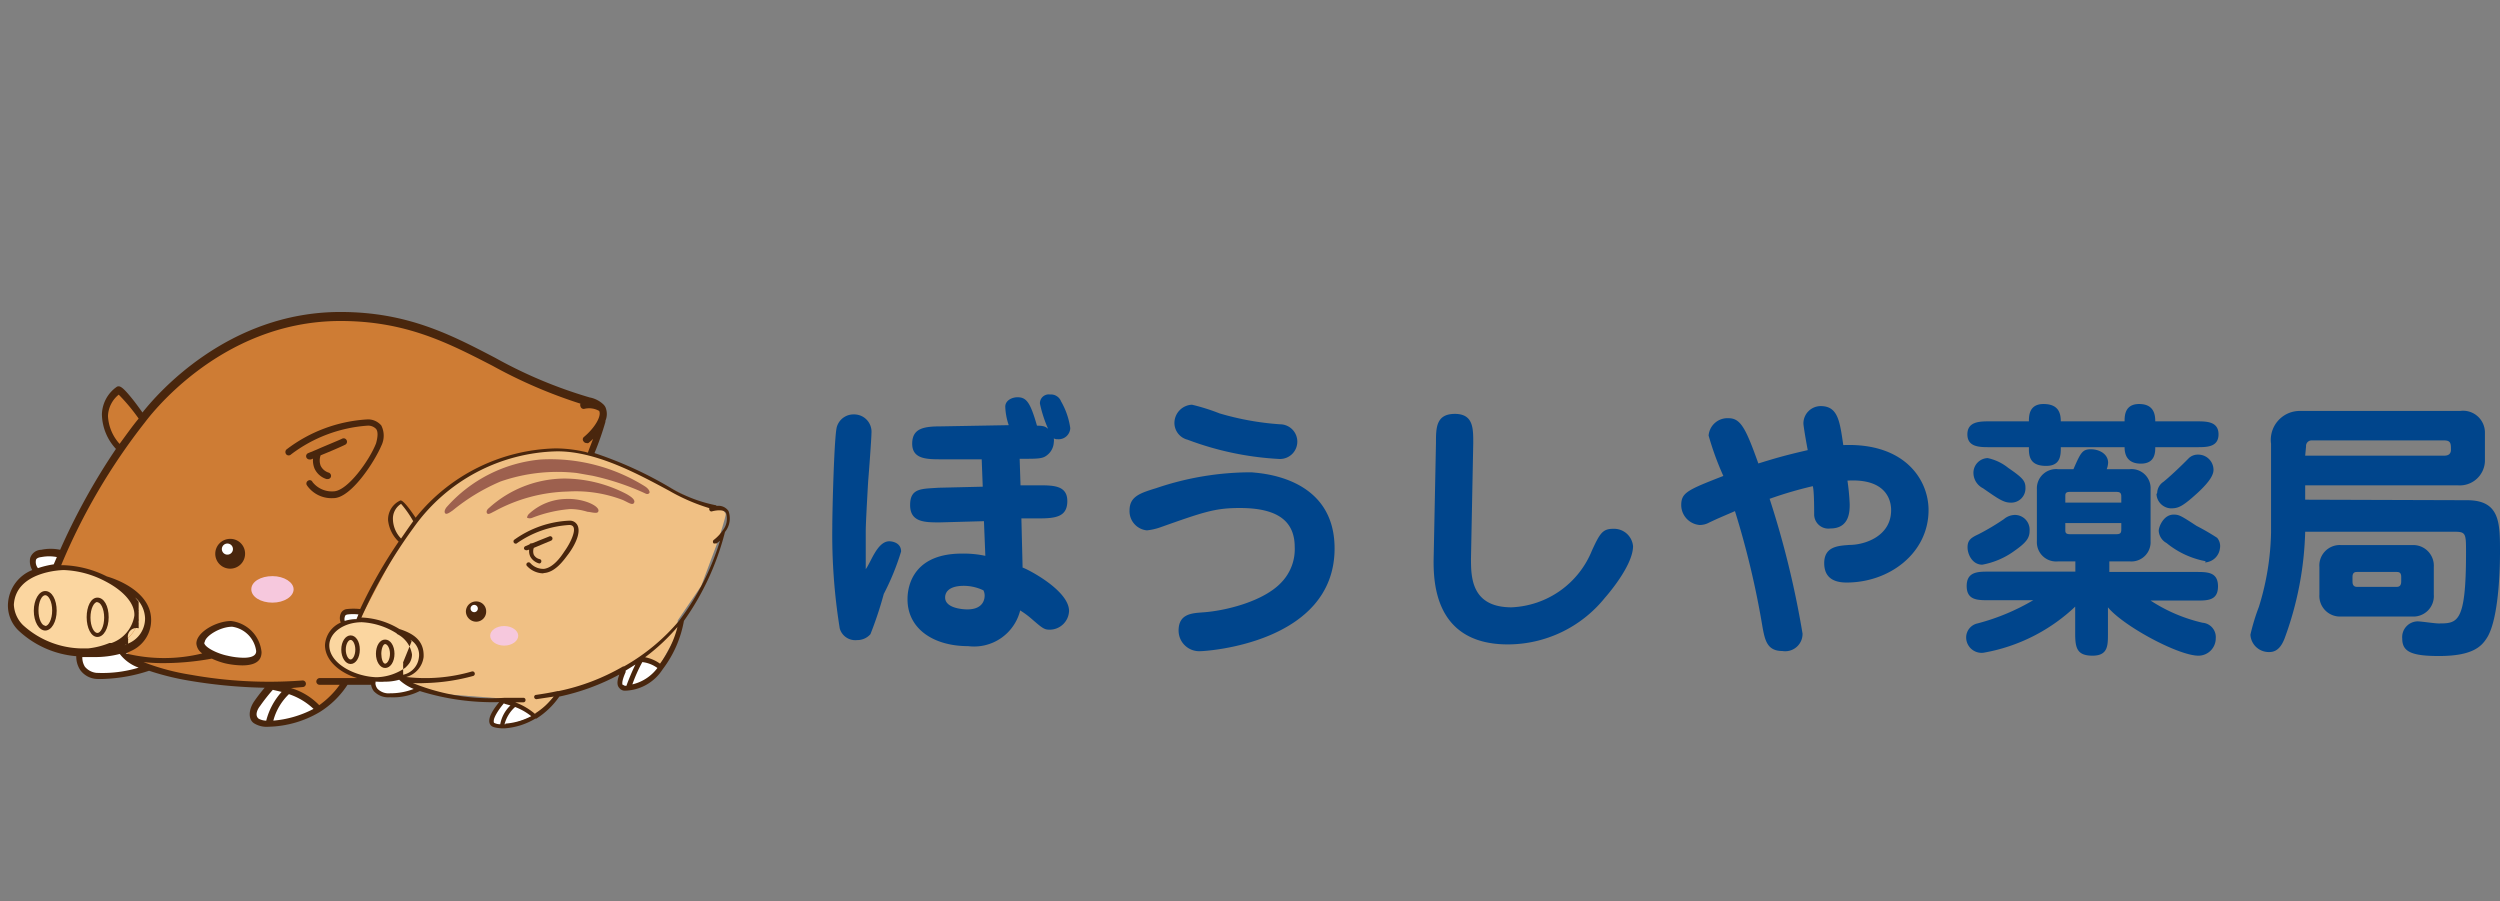 <?xml version="1.0" encoding="UTF-8"?> <svg xmlns="http://www.w3.org/2000/svg" width="144.24" height="52" viewBox="0 0 144.24 52"><rect x="0" y="0" width="144.24" height="52" fill="#808080" stroke="none"/><defs><style> .beedbabc-fd97-4b44-a7b4-e1b9be6a3636 { fill: #00458c; } .ffaadb64-1444-4d61-bc31-d4a0b013b4c2 { fill: #ce7c34; } .ba175a45-3aaf-48ee-816b-eebb829b26a6 { fill: #fff; } .f0a46c22-223f-4069-a708-2e9e74e82fa5 { fill: #f0c084; } .f8ece617-9706-43cf-b432-6b12fff3e1e6 { fill: #fbd6a0; } .b0a670d0-8556-41a3-ac96-fa2f12200af2 { fill: #f6c8dd; } .b6882ddc-04a1-4867-a170-712560a5f350 { fill: #9d604e; } .f23169fc-b4ff-4555-aede-ba0546d6ad5e { fill: #49260d; } .af9548a8-d2c7-42b0-9929-b41dcab65015 { fill: none; } </style></defs><g id="b801cd33-6384-4525-a86c-4bc1a2279d99" data-name="レイヤー 2"><g id="a065d075-5f51-4934-aeb2-9e143f497465" data-name="レイヤー 1"><g><g><g><path class="beedbabc-fd97-4b44-a7b4-e1b9be6a3636" d="M51.31,31.23c.13,0,.68.06.68.59a14.48,14.48,0,0,1-1,2.45,21.49,21.49,0,0,1-.77,2.32,1,1,0,0,1-.77.34.93.93,0,0,1-1-.67,34,34,0,0,1-.43-5.84c0-1,.11-5.24.26-5.78a1,1,0,0,1,1-.73,1,1,0,0,1,1,1.08c0,.28-.15,2.33-.19,2.76-.09,1.57-.14,2.56-.14,2.9s0,1.88,0,2.19C50.26,32.42,50.62,31.23,51.31,31.23Zm7.52-4.76L58.88,28h1c.89,0,1.7,0,1.7.91s-.67,1-1.65,1l-1,0L59,32.75c.11,0,2.68,1.27,2.68,2.5a1.12,1.12,0,0,1-1.1,1.08c-.33,0-.41-.06-1.09-.65a4.93,4.93,0,0,0-.63-.46,2.74,2.74,0,0,1-3,2.06c-2,0-3.5-1-3.5-2.7,0-.3,0-2.64,3.14-2.64a6,6,0,0,1,1.35.13l-.08-2-2.55.07c-.85,0-1.71,0-1.71-1s.68-.93,1.65-1l2.54-.06-.06-1.58-2.32,0c-.83,0-1.69,0-1.69-.9s.69-1,1.66-1l3.91-.07A3.63,3.63,0,0,1,58,23.46c0-.33.35-.54.71-.54.52,0,.74.32,1.12,1.64.44,0,.51.08.64.18A7.55,7.55,0,0,1,60,23.29a.51.51,0,0,1,.58-.53.63.63,0,0,1,.64.4,4.28,4.28,0,0,1,.53,1.54.67.67,0,0,1-.74.64.35.35,0,0,1-.21-.05.75.75,0,0,1,0,.23,1,1,0,0,1-.44.78c-.22.16-.51.17-1.22.17ZM55.62,33.8c-1,0-1.09.48-1.09.67,0,.69,1.24.69,1.28.69,1,0,1-.7,1-.8a.68.68,0,0,0-.07-.3A2.66,2.66,0,0,0,55.62,33.8Z"></path><path class="beedbabc-fd97-4b44-a7b4-e1b9be6a3636" d="M77,31.64c0,5.46-7.38,5.93-7.74,5.93A1.19,1.19,0,0,1,68,36.38c0-1,.83-1,1.41-1.05,1.24-.08,3.53-.62,4.56-1.77a2.76,2.76,0,0,0,.73-2c0-1.63-1.18-2.25-3.17-2.25-1.42,0-2.06.22-4.6,1.12a3.36,3.36,0,0,1-.76.17,1.11,1.11,0,0,1-1-1.15c0-.81.61-1,1.55-1.29a17,17,0,0,1,5.5-.91C72.45,27.3,77,27.37,77,31.64Zm-8.23-8.29a11.61,11.61,0,0,1,1.59.5,16.19,16.19,0,0,0,3.49.63,1,1,0,0,1,1,1,1,1,0,0,1-1.06,1,17.53,17.53,0,0,1-5.27-1.11,1,1,0,0,1-.76-1A1.06,1.06,0,0,1,68.78,23.35Z"></path><path class="beedbabc-fd97-4b44-a7b4-e1b9be6a3636" d="M84.87,32.21c0,1.06,0,2.83,2.34,2.83a5.24,5.24,0,0,0,4.64-3.28c.46-1,.62-1.25,1.23-1.25a1.1,1.1,0,0,1,1.14,1c0,1.12-1.48,2.82-1.64,3A7.2,7.2,0,0,1,87,37.18c-4.39,0-4.31-3.87-4.28-5.16l.13-6.47c0-.86,0-1.67,1.09-1.67S85,24.75,85,25.6Z"></path><path class="beedbabc-fd97-4b44-a7b4-e1b9be6a3636" d="M106.72,29.09c0,.39,0,1.4-1.11,1.4a.82.82,0,0,1-.94-.83c0-.26,0-1.37-.08-1.61a22.46,22.46,0,0,0-2.49.73A53.45,53.45,0,0,1,104,36.56a1,1,0,0,1-1.17,1c-.87,0-1-.62-1.14-1.38a50,50,0,0,0-1.59-6.69c-.83.36-.92.39-1.49.66a1.13,1.13,0,0,1-.55.14A1.16,1.16,0,0,1,97,29.15c0-.73.36-.88,2.43-1.69a16.81,16.81,0,0,1-.85-2.33,1.09,1.09,0,0,1,1.16-1c.7,0,1,.63,1.71,2.61.94-.29,1.5-.46,2.85-.77-.1-.51-.25-1.4-.25-1.54a1,1,0,0,1,1-1c1,0,1.1.89,1.3,2.25,3.55-.14,4.92,2,4.92,3.75,0,2.47-2.24,4.18-4.73,4.18-1,0-1.29-.51-1.29-1.12,0-1,.88-1,1.45-1.05.92,0,2.41-.52,2.41-2,0-.23,0-1.86-2.52-1.71A12.59,12.59,0,0,1,106.72,29.09Z"></path><path class="beedbabc-fd97-4b44-a7b4-e1b9be6a3636" d="M117.1,30.6c0,.37-.1.64-.83,1.15a4.55,4.55,0,0,1-1.9.83c-.57,0-.85-.59-.85-1s.19-.55.62-.75a13.62,13.62,0,0,0,1.48-.88,1,1,0,0,1,.61-.24A.85.85,0,0,1,117.1,30.6ZM121.7,33h5c.66,0,1.27,0,1.27.83s-.61.82-1.27.82h-2.62a9.24,9.24,0,0,0,3,1.28.83.83,0,0,1,.76.9,1,1,0,0,1-1,1c-1.16,0-4.33-1.71-5.22-2.79v1.52c0,.69,0,1.27-.89,1.27s-1-.44-1-1.27V35a10.26,10.26,0,0,1-5.29,2.66.89.89,0,0,1-1-.87.83.83,0,0,1,.65-.82,12.55,12.55,0,0,0,3.22-1.34h-2.57c-.65,0-1.27,0-1.27-.82s.63-.83,1.27-.83h5v-.59h-1a1.11,1.11,0,0,1-1.22-1.16v-3a1.11,1.11,0,0,1,1.22-1.16h.89c.41-.94.51-1.15,1-1.15s1,.27,1,.78a1.2,1.2,0,0,1-.08.37h1.32a1.1,1.1,0,0,1,1.21,1.16v3a1.11,1.11,0,0,1-1.21,1.16H121.7Zm.88-8.69c0-.3,0-1,.84-1s.93.59.93,1h2.4c.55,0,1.25,0,1.25.75s-.7.74-1.25.74h-2.4c0,.29,0,.95-.83.95s-.94-.58-.94-.95H118.9c0,.45,0,1.08-.84,1.08-.68,0-1-.27-1-.94v-.14h-2.28c-.56,0-1.27,0-1.27-.74s.71-.75,1.27-.75h2.28c0-.3,0-1,.84-1s1,.49,1,1ZM116,29c-.41,0-.74-.24-1.59-.83a1,1,0,0,1-.55-.86.85.85,0,0,1,.82-.88,2.82,2.82,0,0,1,1.18.56c.83.57,1,.75,1,1.15A.82.82,0,0,1,116,29Zm6.39,0v-.36c0-.2-.08-.26-.29-.26h-2.68c-.26,0-.26.12-.26.26v.36Zm-3.23,1.18v.38c0,.14,0,.26.26.26h2.68c.21,0,.29-.05.29-.26v-.38Zm5.3-1.74a.8.8,0,0,1,.36-.64c.34-.27,1-.89,1.44-1.34a.74.74,0,0,1,.54-.23.88.88,0,0,1,.91.88c0,.29-.22.68-.91,1.32-.92.84-1.14.9-1.57.9A.87.87,0,0,1,124.42,28.51Zm2.8,3.94A5,5,0,0,1,125,31.33a.86.86,0,0,1-.45-.7c0-.24.28-.94.86-.94.31,0,.42.06,1.32.65a13.31,13.31,0,0,1,1.19.69.74.74,0,0,1,.16.62A.92.92,0,0,1,127.22,32.45Z"></path><path class="beedbabc-fd97-4b44-a7b4-e1b9be6a3636" d="M142.34,28.86c1.9,0,1.9,1.3,1.9,3,0,1.29-.11,3.81-.71,4.87-.31.51-.77,1.12-2.81,1.12-1.59,0-2.12-.25-2.12-1a.91.91,0,0,1,.89-1c.18,0,1,.12,1.19.12,1.11,0,1.6,0,1.6-4.08,0-1.07,0-1.21-.63-1.21H133a19.12,19.12,0,0,1-1.19,6.16c-.14.35-.37.78-.87.78a1.06,1.06,0,0,1-1.1-1,11.9,11.9,0,0,1,.49-1.61,15.35,15.35,0,0,0,.7-4.27V25.6a1.67,1.67,0,0,1,1.67-1.89h9.24A1.26,1.26,0,0,1,143.37,25v1.62A1.45,1.45,0,0,1,141.79,28H133v.83ZM133,26.29H141c.11,0,.41,0,.41-.34s0-.54-.39-.54h-7.63a.32.32,0,0,0-.34.35Zm6.15,5.16a1.19,1.19,0,0,1,1.27,1.27V34.3a1.18,1.18,0,0,1-1.27,1.27h-4.06a1.19,1.19,0,0,1-1.27-1.27V32.72a1.18,1.18,0,0,1,1.27-1.27ZM136,33c-.1,0-.27,0-.27.29v.26c0,.26.13.31.27.31h2.28c.15,0,.26-.07.26-.31v-.26c0-.23-.09-.29-.26-.29Z"></path></g><g><path class="ffaadb64-1444-4d61-bc31-d4a0b013b4c2" d="M3.29,33.08s2-5.19,3.59-7.12c0,0-1.17-1.59-.76-2.49s.81-1,.93-.87,1.12,1.49,1.12,1.49a14.58,14.58,0,0,1,11.47-5.87c4.56,0,8.08,2.33,10.2,3.32A26.9,26.9,0,0,0,33.63,23s1.07.32,1.07.47.11.84.11.84l-.7,1.86-9.72,9.54-3.07,3.62-1.52,0a5.58,5.58,0,0,1-.71,1.12,8.56,8.56,0,0,1-.75.52,10.62,10.62,0,0,0-1.62-1,8.66,8.66,0,0,1-1.09-.48l-4.31-.26L8.76,38.6l-1.69-.92-.48-.31Z"></path><path class="ba175a45-3aaf-48ee-816b-eebb829b26a6" d="M21.56,39.11a9.25,9.25,0,0,0,1,0,3.61,3.61,0,0,1,.56,0l.9.72-.77.19-.81.13L21.88,40l-.36-.33Z"></path><path class="ba175a45-3aaf-48ee-816b-eebb829b26a6" d="M28.5,41.8a6,6,0,0,0,.9,0,10.85,10.85,0,0,0,1.46-.52l-1.1-.72L29,40.33l-.53.91,0,.4Z"></path><path class="ba175a45-3aaf-48ee-816b-eebb829b26a6" d="M19.85,36l-.05-.16a2.49,2.49,0,0,1,0-.37l.17-.13.6,0h.18s-.12.46-.12.46Z"></path><path class="f0a46c22-223f-4069-a708-2e9e74e82fa5" d="M41.53,29.31l-.46-.09a3.45,3.45,0,0,1-1.68-.68,46.94,46.94,0,0,0-5.28-2.39A10.28,10.28,0,0,0,24,30V30s-.72-1-.81-1-.33.1-.58.68.34,1.32.34,1.32l.27.24s0,0,0,0c-.52.74-2.48,4.55-2.48,4.55L23.15,39l.81.6,1.55.44,3.44.26,1,.36.88.63.37-.23L32.11,40l1.87-.5,1.6-.71L37,37.9l1,.62,1.1-2,0-.72,1.36-2,1-2.68s.41-1.29.41-1.44S41.53,29.31,41.53,29.31Z"></path><path class="ba175a45-3aaf-48ee-816b-eebb829b26a6" d="M4.53,37.7s.16,1,.6,1.18a5.31,5.31,0,0,0,1.74,0A6.56,6.56,0,0,0,8.4,38.5L7,37.44Z"></path><path class="ba175a45-3aaf-48ee-816b-eebb829b26a6" d="M2.1,33s-.25-.76-.05-.89A6.83,6.83,0,0,1,3.54,32l-.24.58-.38.19Z"></path><path class="ba175a45-3aaf-48ee-816b-eebb829b26a6" d="M36.94,38s1.12.23,1.14.43-.28.41-.28.41a5.79,5.79,0,0,1-1.09.73,2.67,2.67,0,0,1-.62,0,1.34,1.34,0,0,1-.27-.07s0-.18,0-.21.23-.71.23-.71Z"></path><g><path class="f8ece617-9706-43cf-b432-6b12fff3e1e6" d="M23,36.43h0a1.67,1.67,0,0,1,.91,1.29c0,1-1.33,1.39-2.07,1.43,1.13.14,2.44-.28,2.48-1.23S23.7,36.68,23,36.43Z"></path><path class="f8ece617-9706-43cf-b432-6b12fff3e1e6" d="M23,36.43a4.25,4.25,0,0,0-2.09-.66c-1.14,0-2,.68-2,1.47,0,1.13,1.54,1.93,2.76,1.93l.18,0c.74,0,2.07-.4,2.07-1.43A1.67,1.67,0,0,0,23,36.43Z"></path></g><path class="b0a670d0-8556-41a3-ac96-fa2f12200af2" d="M29.9,36.68c0,.31-.37.57-.81.57s-.81-.26-.81-.57.36-.56.81-.56S29.9,36.38,29.9,36.68Z"></path><path class="b0a670d0-8556-41a3-ac96-fa2f12200af2" d="M16.94,34c0,.42-.55.77-1.22.77S14.5,34.44,14.5,34s.54-.76,1.22-.76S16.94,33.6,16.94,34Z"></path><path class="b6882ddc-04a1-4867-a170-712560a5f350" d="M25.69,29.62c.08.09.31-.09.43-.17a11.36,11.36,0,0,1,2.76-1.67,10,10,0,0,1,4.4-.49l.91.16a14.83,14.83,0,0,1,3,1c.16.09.22.05.27,0s0-.23-.25-.39a10.29,10.29,0,0,0-6-1.55,8.24,8.24,0,0,0-5.45,2.76C25.64,29.43,25.63,29.56,25.69,29.62Z"></path><path class="b6882ddc-04a1-4867-a170-712560a5f350" d="M28.2,29.32a6.55,6.55,0,0,1,4.36-1.71,7.82,7.82,0,0,1,3.58.89c.36.2.54.38.43.53s-.42-.11-.71-.21a7.57,7.57,0,0,0-3.11-.46,9.28,9.28,0,0,0-4.2,1.13c-.17.08-.34.2-.42.15S28.05,29.44,28.2,29.32Z"></path><path class="b6882ddc-04a1-4867-a170-712560a5f350" d="M32.61,28.79c1.09-.06,2.08.45,1.9.74-.07.13-.45,0-.61,0a3.43,3.43,0,0,0-1-.16,7.74,7.74,0,0,0-2.18.5.36.36,0,0,1-.31,0s0-.12.12-.23A3.22,3.22,0,0,1,32.61,28.79Z"></path><g><path class="f8ece617-9706-43cf-b432-6b12fff3e1e6" d="M6.18,33.36h0C7.21,33.9,8,34.7,8,35.59c-.1,1.39-1.67,2-2.83,2.1v0c1.44.08,3.45-.36,3.45-2S6.18,33.36,6.18,33.36Z"></path><path class="f8ece617-9706-43cf-b432-6b12fff3e1e6" d="M6.18,33.37a6,6,0,0,0-2.5-.66c-1,0-3,.43-3.07,2.17s2.57,2.84,4.06,2.84l.47,0C6.3,37.56,7.87,37,8,35.59,8,34.7,7.21,33.9,6.18,33.37Z"></path></g><path class="ba175a45-3aaf-48ee-816b-eebb829b26a6" d="M13.37,36A1.81,1.81,0,0,1,15,37.56c0,.85-1.54.54-1.89.47s-1.47-.46-1.47-1S12.57,36,13.37,36Z"></path><path class="ba175a45-3aaf-48ee-816b-eebb829b26a6" d="M18.35,41c-1.33.83-3.17,1-3.57.66s-.22-.59,0-1a11.48,11.48,0,0,1,.82-1.06A4.87,4.87,0,0,1,18.35,41Z"></path><g><path class="f23169fc-b4ff-4555-aede-ba0546d6ad5e" d="M20.23,36.66c-.3,0-.54.36-.54.82s.24.83.54.83.53-.36.53-.83S20.53,36.66,20.23,36.66Zm0,1.39c-.13,0-.28-.24-.28-.57s.15-.56.28-.56.27.24.27.56S20.36,38.05,20.23,38.05Z"></path><path class="f23169fc-b4ff-4555-aede-ba0546d6ad5e" d="M22.22,38.54c.31,0,.54-.36.54-.82s-.23-.82-.54-.82-.53.36-.53.82S21.93,38.54,22.22,38.54Zm0-1.38c.13,0,.28.24.28.56s-.15.57-.28.57S22,38,22,37.72,22.1,37.16,22.22,37.16Z"></path><path class="f23169fc-b4ff-4555-aede-ba0546d6ad5e" d="M41.83,30.69a1.24,1.24,0,0,0,.2-1.21.7.7,0,0,0-.68-.29.12.12,0,0,0-.1-.05,8.24,8.24,0,0,1-2.57-1,22.4,22.4,0,0,0-4.38-2,16.36,16.36,0,0,0,.63-1.8v-.06a1,1,0,0,0,0-.79.61.61,0,0,0-.12-.16,1.57,1.57,0,0,0-.79-.4h0a26.55,26.55,0,0,1-5.44-2.28C26,19.3,23.49,18,19.64,18c-6.49,0-10.57,4.72-11.42,5.8-.18-.25-.4-.56-.63-.84-.52-.64-.68-.72-.84-.65l0,0a2,2,0,0,0-.87,1.59,3,3,0,0,0,.81,2,37.67,37.67,0,0,0-3.22,5.82,2.64,2.64,0,0,0-1.09,0,.69.69,0,0,0-.64.48,1,1,0,0,0,.12.69,2.22,2.22,0,0,0-1.4,1.95,2,2,0,0,0,.63,1.56,5.54,5.54,0,0,0,3.31,1.46,1.41,1.41,0,0,0,.23.8,1.26,1.26,0,0,0,.91.51,4,4,0,0,0,.5,0,9.27,9.27,0,0,0,2.56-.47l0,0a15.31,15.31,0,0,0,2.3.57,29.41,29.41,0,0,0,4.37.41,9.91,9.91,0,0,0-.63.82c-.31.49-.31,1,0,1.22a1.39,1.39,0,0,0,.87.21,6.06,6.06,0,0,0,2.94-.85h0a5.18,5.18,0,0,0,1.6-1.57l1.36,0a.85.85,0,0,0,.16.37,1.14,1.14,0,0,0,.93.35,3.44,3.44,0,0,0,1.72-.36,14.06,14.06,0,0,0,4.58.64c-.31.38-.76,1-.49,1.33.09.12.34.16.6.18h.24a4,4,0,0,0,1.74-.56.09.09,0,0,0,.06,0h0a4.6,4.6,0,0,0,1.32-1.27,12.85,12.85,0,0,0,3.46-1.27c-.09.27-.18.58,0,.77a.4.4,0,0,0,.35.16,2.66,2.66,0,0,0,2.15-1.23,6.5,6.5,0,0,0,1.23-2.8s0,0,0,0A15.43,15.43,0,0,0,41.83,30.69Zm-3.75,7.6a2.2,2.2,0,0,0-.86-.37,11.42,11.42,0,0,0,1.87-1.75A6.12,6.12,0,0,1,38.08,38.29ZM6.23,24a1.66,1.66,0,0,1,.62-1.23A10.94,10.94,0,0,1,8,24.15c-.39.47-.76,1-1.1,1.46A2.58,2.58,0,0,1,6.23,24ZM2.07,32.34c0-.11.13-.18.32-.2a2.37,2.37,0,0,1,.89,0l-.18.42a5.23,5.23,0,0,0-.91.22A.56.56,0,0,1,2.07,32.34ZM.8,34.89c.11-1.93,2.76-2,2.88-2h0a5.55,5.55,0,0,1,2.38.64c1.11.57,1.74,1.33,1.69,2a2,2,0,0,1-1.32,1.57l-.12,0a4.47,4.47,0,0,1-1.22.31l-.45,0h0a5.14,5.14,0,0,1-3.32-1.35A1.77,1.77,0,0,1,.8,34.89Zm7-.42a1.68,1.68,0,0,1,.57,1.21,1.56,1.56,0,0,1-.93,1.43A2.65,2.65,0,0,1,7,37.3H7l.09,0,0,0,.1-.07,0,0,.08-.05,0,0a.1.1,0,0,0,.06,0,0,0,0,0,0,0,0,.1.1,0,0,0,.06-.05s0,0,0,0l0,0,0,0,0-.05s0,0,0,0l0,0,0-.05,0-.06,0-.05a.06.06,0,0,0,0-.06.05.05,0,0,0,0,0A.5.5,0,0,1,8,36.25a.19.19,0,0,0,0-.07l0,0s0,0,0-.07,0,0,0-.05a.41.41,0,0,0,0-.07.14.14,0,0,0,0-.06.31.31,0,0,1,0-.09.09.09,0,0,1,0,0,.57.57,0,0,0,0-.14v-.3a.11.11,0,0,0,0-.06s0-.07,0-.1a.07.07,0,0,0,0-.06.29.29,0,0,1,0-.09l0-.06,0-.1,0-.06,0-.1s0,0,0-.05ZM5.55,38.82a1,1,0,0,1-.65-.35,1,1,0,0,1-.15-.56l.31,0,.07,0h.36a5.62,5.62,0,0,0,1.42-.18A2.37,2.37,0,0,0,8,38.52,7.19,7.19,0,0,1,5.55,38.82ZM15,40.74a10.31,10.31,0,0,1,.74-.94l.51.12a3.91,3.91,0,0,0-.89,1.66,1,1,0,0,1-.43-.11C14.66,41.27,14.89,40.87,15,40.74Zm.77.84a3.27,3.27,0,0,1,.9-1.53,3.82,3.82,0,0,1,1.42.85A6.1,6.1,0,0,1,15.74,41.58Zm2.66-.88a3.74,3.74,0,0,0-1.64-1l.67-.06a.19.19,0,1,0,0-.38A25.57,25.57,0,0,1,11,38.93a13.13,13.13,0,0,1-2.72-.73,10,10,0,0,0,1.06.06A15.57,15.57,0,0,0,12.22,38h0a4.35,4.35,0,0,0,.76.27,4.74,4.74,0,0,0,1,.12c1,0,1.11-.47,1.11-.77a2,2,0,0,0-1.76-1.79c-.84,0-2,.64-2,1.3a.76.76,0,0,0,.34.57,9.23,9.23,0,0,1-4.41,0l.34-.16a1.94,1.94,0,0,0,1.12-1.77c0-1.8-2.44-2.48-2.55-2.51h0a6,6,0,0,0-2.49-.65H3.53a35.32,35.32,0,0,1,4.83-8.24v0c.05-.05,4.19-5.85,11.28-5.85,3.76,0,6.19,1.25,8.77,2.58a28.24,28.24,0,0,0,5.08,2.19.2.2,0,0,0,0,.15.19.19,0,0,0,.22.15,1.17,1.17,0,0,1,.86.12l0,0s0,0,0,0c.15.3-.27,1-.89,1.51a.18.18,0,0,0,0,.26.18.18,0,0,0,.15.08.17.17,0,0,0,.12,0,2.91,2.91,0,0,0,.27-.24c-.12.31-.24.62-.3.79a7.88,7.88,0,0,0-1.84-.24,10.67,10.67,0,0,0-8.1,4c-.24-.36-.69-1-.87-1h0a1.21,1.21,0,0,0-.72,1.15A2,2,0,0,0,23,31.25a27.7,27.7,0,0,0-2.22,3.89,3.39,3.39,0,0,0-.76,0,.43.43,0,0,0-.36.26.67.67,0,0,0,0,.52,1.51,1.51,0,0,0-.91,1.3c0,.88.85,1.6,1.85,1.9l-2.16,0a.21.21,0,0,0-.19.2.19.19,0,0,0,.19.19h0l1.16,0A5.06,5.06,0,0,1,18.4,40.7Zm-6.62-3.63c0-.35.87-.91,1.59-.91a1.63,1.63,0,0,1,1.38,1.4c0,.09,0,.39-.73.39a4.31,4.31,0,0,1-.93-.12C12.57,37.72,11.78,37.35,11.78,37.07Zm11.33-6a1.65,1.65,0,0,1-.47-1.12,1,1,0,0,1,.47-.88,6,6,0,0,1,.7,1l-.25.35Zm-.23,5.51a1.58,1.58,0,0,1,.86,1.18.92.92,0,0,1-.13.47,1.37,1.37,0,0,1-.19.23l-.06.06a3,3,0,0,1-1.58.55h-.17C20.39,39,19,38.25,19,37.24c0-.74.84-1.34,1.88-1.34A4.16,4.16,0,0,1,22.88,36.54Zm.79.35a1,1,0,0,1,.47,1,1.15,1.15,0,0,1-.91,1h0l0,0,0,0s0,0,0,0l0,0,0,0a.05.05,0,0,0,0,0l0,0s0,0,0,0l0,0,0,0s0,0,0,0,0,0,0,0,0,0,0,0a.08.08,0,0,1,0,0l0,0s0,0,0,0a.06.06,0,0,0,0,0l0,0s0,0,0,0l0,0v0s0,0,0,0,0,0,0,0,0,0,0,0v0s0,0,0-.06a0,0,0,0,1,0,0,.17.17,0,0,0,0-.07v-.27a.19.19,0,0,0,0-.07v0a.13.13,0,0,1,0-.06.05.05,0,0,1,0,0,.14.14,0,0,1,0-.06s0,0,0,0a.07.07,0,0,0,0-.06s0,0,0,0a.36.36,0,0,1,0-.07s0,0,0,0L23.75,37h0l-.08-.09Zm-3.8-1.06a.45.45,0,0,1,0-.3s0-.1.17-.12a2.63,2.63,0,0,1,.61,0c-.05.13-.09.21-.11.27A2.3,2.3,0,0,0,19.87,35.83ZM22.51,40a.9.9,0,0,1-.73-.26.57.57,0,0,1-.12-.31.15.15,0,0,0,0-.1h.1a2.9,2.9,0,0,0,.43,0h0a3,3,0,0,0,.84-.11,2.72,2.72,0,0,0,.84.53A3.72,3.72,0,0,1,22.51,40Zm6.58.6.36.1a2,2,0,0,0-.59,1.09.81.81,0,0,1-.36-.09C28.4,41.53,28.71,41,29.09,40.56Zm.07,1.19h-.05a2,2,0,0,1,.61-1,3.48,3.48,0,0,1,.93.53A3.79,3.79,0,0,1,29.16,41.75Zm1.72-.59a3.75,3.75,0,0,0-1.16-.68h.48a.12.12,0,0,0,.12-.13.12.12,0,0,0-.13-.13c-.37,0-.74,0-1.08,0h0a11.93,11.93,0,0,1-5.29-.85,6.81,6.81,0,0,0,.7,0A11.44,11.44,0,0,0,27.3,39a.13.13,0,0,0,.09-.16.13.13,0,0,0-.16-.1,9.59,9.59,0,0,1-3.79.32,1.37,1.37,0,0,0,1-1.15c.05-1-.66-1.38-1.4-1.62a4.52,4.52,0,0,0-2.14-.66h-.05a28.53,28.53,0,0,1,3-5.17,10.42,10.42,0,0,1,8.31-4.42c2.22,0,4.57,1.26,6.46,2.28a11.08,11.08,0,0,0,2.31,1,.11.11,0,0,0,0,.1.12.12,0,0,0,.16.08s.65-.18.8.1a1.08,1.08,0,0,1-.19,1h0a2.33,2.33,0,0,1-.53.56.14.14,0,0,0,0,.19.13.13,0,0,0,.1,0,.11.11,0,0,0,.08,0l.19-.15a14.81,14.81,0,0,1-2.33,4.58A11.6,11.6,0,0,1,36,38.45s0,0-.05,0a12.33,12.33,0,0,1-3.71,1.42h-.06c-.4.09-.82.16-1.24.22a.12.12,0,0,0-.12.14.13.13,0,0,0,.13.11h0l1-.15A4.26,4.26,0,0,1,30.88,41.16Zm5.05-1.67c-.09-.14.08-.56.17-.76a.26.26,0,0,1,0-.08l.56-.35a13.15,13.15,0,0,0-.52,1.23h-.11C36,39.54,35.94,39.52,35.93,39.49Zm.54,0a8.42,8.42,0,0,1,.59-1.33,1.83,1.83,0,0,1,.87.34A2.53,2.53,0,0,1,36.47,39.49Z"></path><path class="f23169fc-b4ff-4555-aede-ba0546d6ad5e" d="M27.47,34.7a.59.59,0,0,0-.59.58.6.6,0,0,0,.59.59.58.58,0,0,0,.58-.59A.57.57,0,0,0,27.47,34.7Z"></path><path class="f23169fc-b4ff-4555-aede-ba0546d6ad5e" d="M13.28,31.09a.86.86,0,1,0,.86.86A.85.85,0,0,0,13.28,31.09Z"></path><path class="f23169fc-b4ff-4555-aede-ba0546d6ad5e" d="M31.41,33.06c.65-.06,1.13-.76,1.38-1.09s.77-1.16.53-1.66a.49.49,0,0,0-.47-.27,5.87,5.87,0,0,0-3.19,1.11.13.13,0,0,0,.14.21,5.85,5.85,0,0,1,3.05-1.07c.18,0,.23.1.24.13.12.25-.17.9-.53,1.4-.2.31-.64.93-1.17,1a1,1,0,0,1-.8-.34.13.13,0,0,0-.18,0,.12.12,0,0,0,0,.18,1.31,1.31,0,0,0,.9.42Z"></path><path class="f23169fc-b4ff-4555-aede-ba0546d6ad5e" d="M30.48,31.72h.05l0,0a.73.73,0,0,0,.07.4.83.83,0,0,0,.51.39h0a.12.12,0,0,0,.12-.1.12.12,0,0,0-.09-.15.51.51,0,0,1-.34-.25.56.56,0,0,1,0-.4l1-.42a.13.13,0,0,0-.11-.24l-1,.4a.13.13,0,0,0-.14.06l-.23.1a.13.13,0,0,0-.08.17A.18.18,0,0,0,30.48,31.72Z"></path><path class="f23169fc-b4ff-4555-aede-ba0546d6ad5e" d="M22,25.72a1.31,1.31,0,0,0,0-1.17,1,1,0,0,0-.84-.35,8.48,8.48,0,0,0-4.64,1.74.21.21,0,0,0,0,.28.19.19,0,0,0,.27,0,8.24,8.24,0,0,1,4.4-1.66.63.63,0,0,1,.51.19c.12.16.1.45,0,.82-.36.95-1.65,2.78-2.47,2.78a1.42,1.42,0,0,1-1.2-.54.17.17,0,0,0-.25-.08.19.19,0,0,0-.08.26,1.72,1.72,0,0,0,1.53.75C20.24,28.76,21.61,26.64,22,25.72Z"></path><path class="f23169fc-b4ff-4555-aede-ba0546d6ad5e" d="M19.93,25.65A.19.19,0,0,0,20,25.4a.19.19,0,0,0-.26-.09c-.2.1-1,.42-1.49.64a.05.05,0,0,0,0,0l-.46.19a.19.19,0,0,0-.11.26.2.2,0,0,0,.18.11h.08l.12-.05a1.25,1.25,0,0,0,.09.58,1.13,1.13,0,0,0,.69.6h.07a.19.19,0,0,0,.18-.12.2.2,0,0,0-.12-.25.76.76,0,0,1-.47-.4.87.87,0,0,1,0-.6C19,26.07,19.72,25.76,19.93,25.65Z"></path><path class="f23169fc-b4ff-4555-aede-ba0546d6ad5e" d="M2.61,34.1c-.36,0-.66.5-.66,1.14s.3,1.14.66,1.14.66-.5.66-1.14S3,34.1,2.61,34.1Zm0,2c-.19,0-.39-.36-.39-.88s.2-.88.39-.88.4.36.4.88S2.8,36.12,2.61,36.12Z"></path><path class="f23169fc-b4ff-4555-aede-ba0546d6ad5e" d="M5.62,36.75c.36,0,.65-.49.65-1.14S6,34.48,5.62,34.48,5,35,5,35.61,5.25,36.75,5.62,36.75Zm0-2c.19,0,.39.37.39.88s-.2.89-.39.89-.4-.36-.4-.89S5.43,34.73,5.62,34.73Z"></path></g><path class="ba175a45-3aaf-48ee-816b-eebb829b26a6" d="M27.57,35.11a.21.21,0,1,1-.42,0,.21.21,0,0,1,.42,0Z"></path><path class="ba175a45-3aaf-48ee-816b-eebb829b26a6" d="M13.44,31.68a.32.32,0,1,1-.64,0,.32.32,0,0,1,.64,0Z"></path></g></g><rect class="af9548a8-d2c7-42b0-9929-b41dcab65015" width="144" height="52"></rect></g></g></g></svg> 